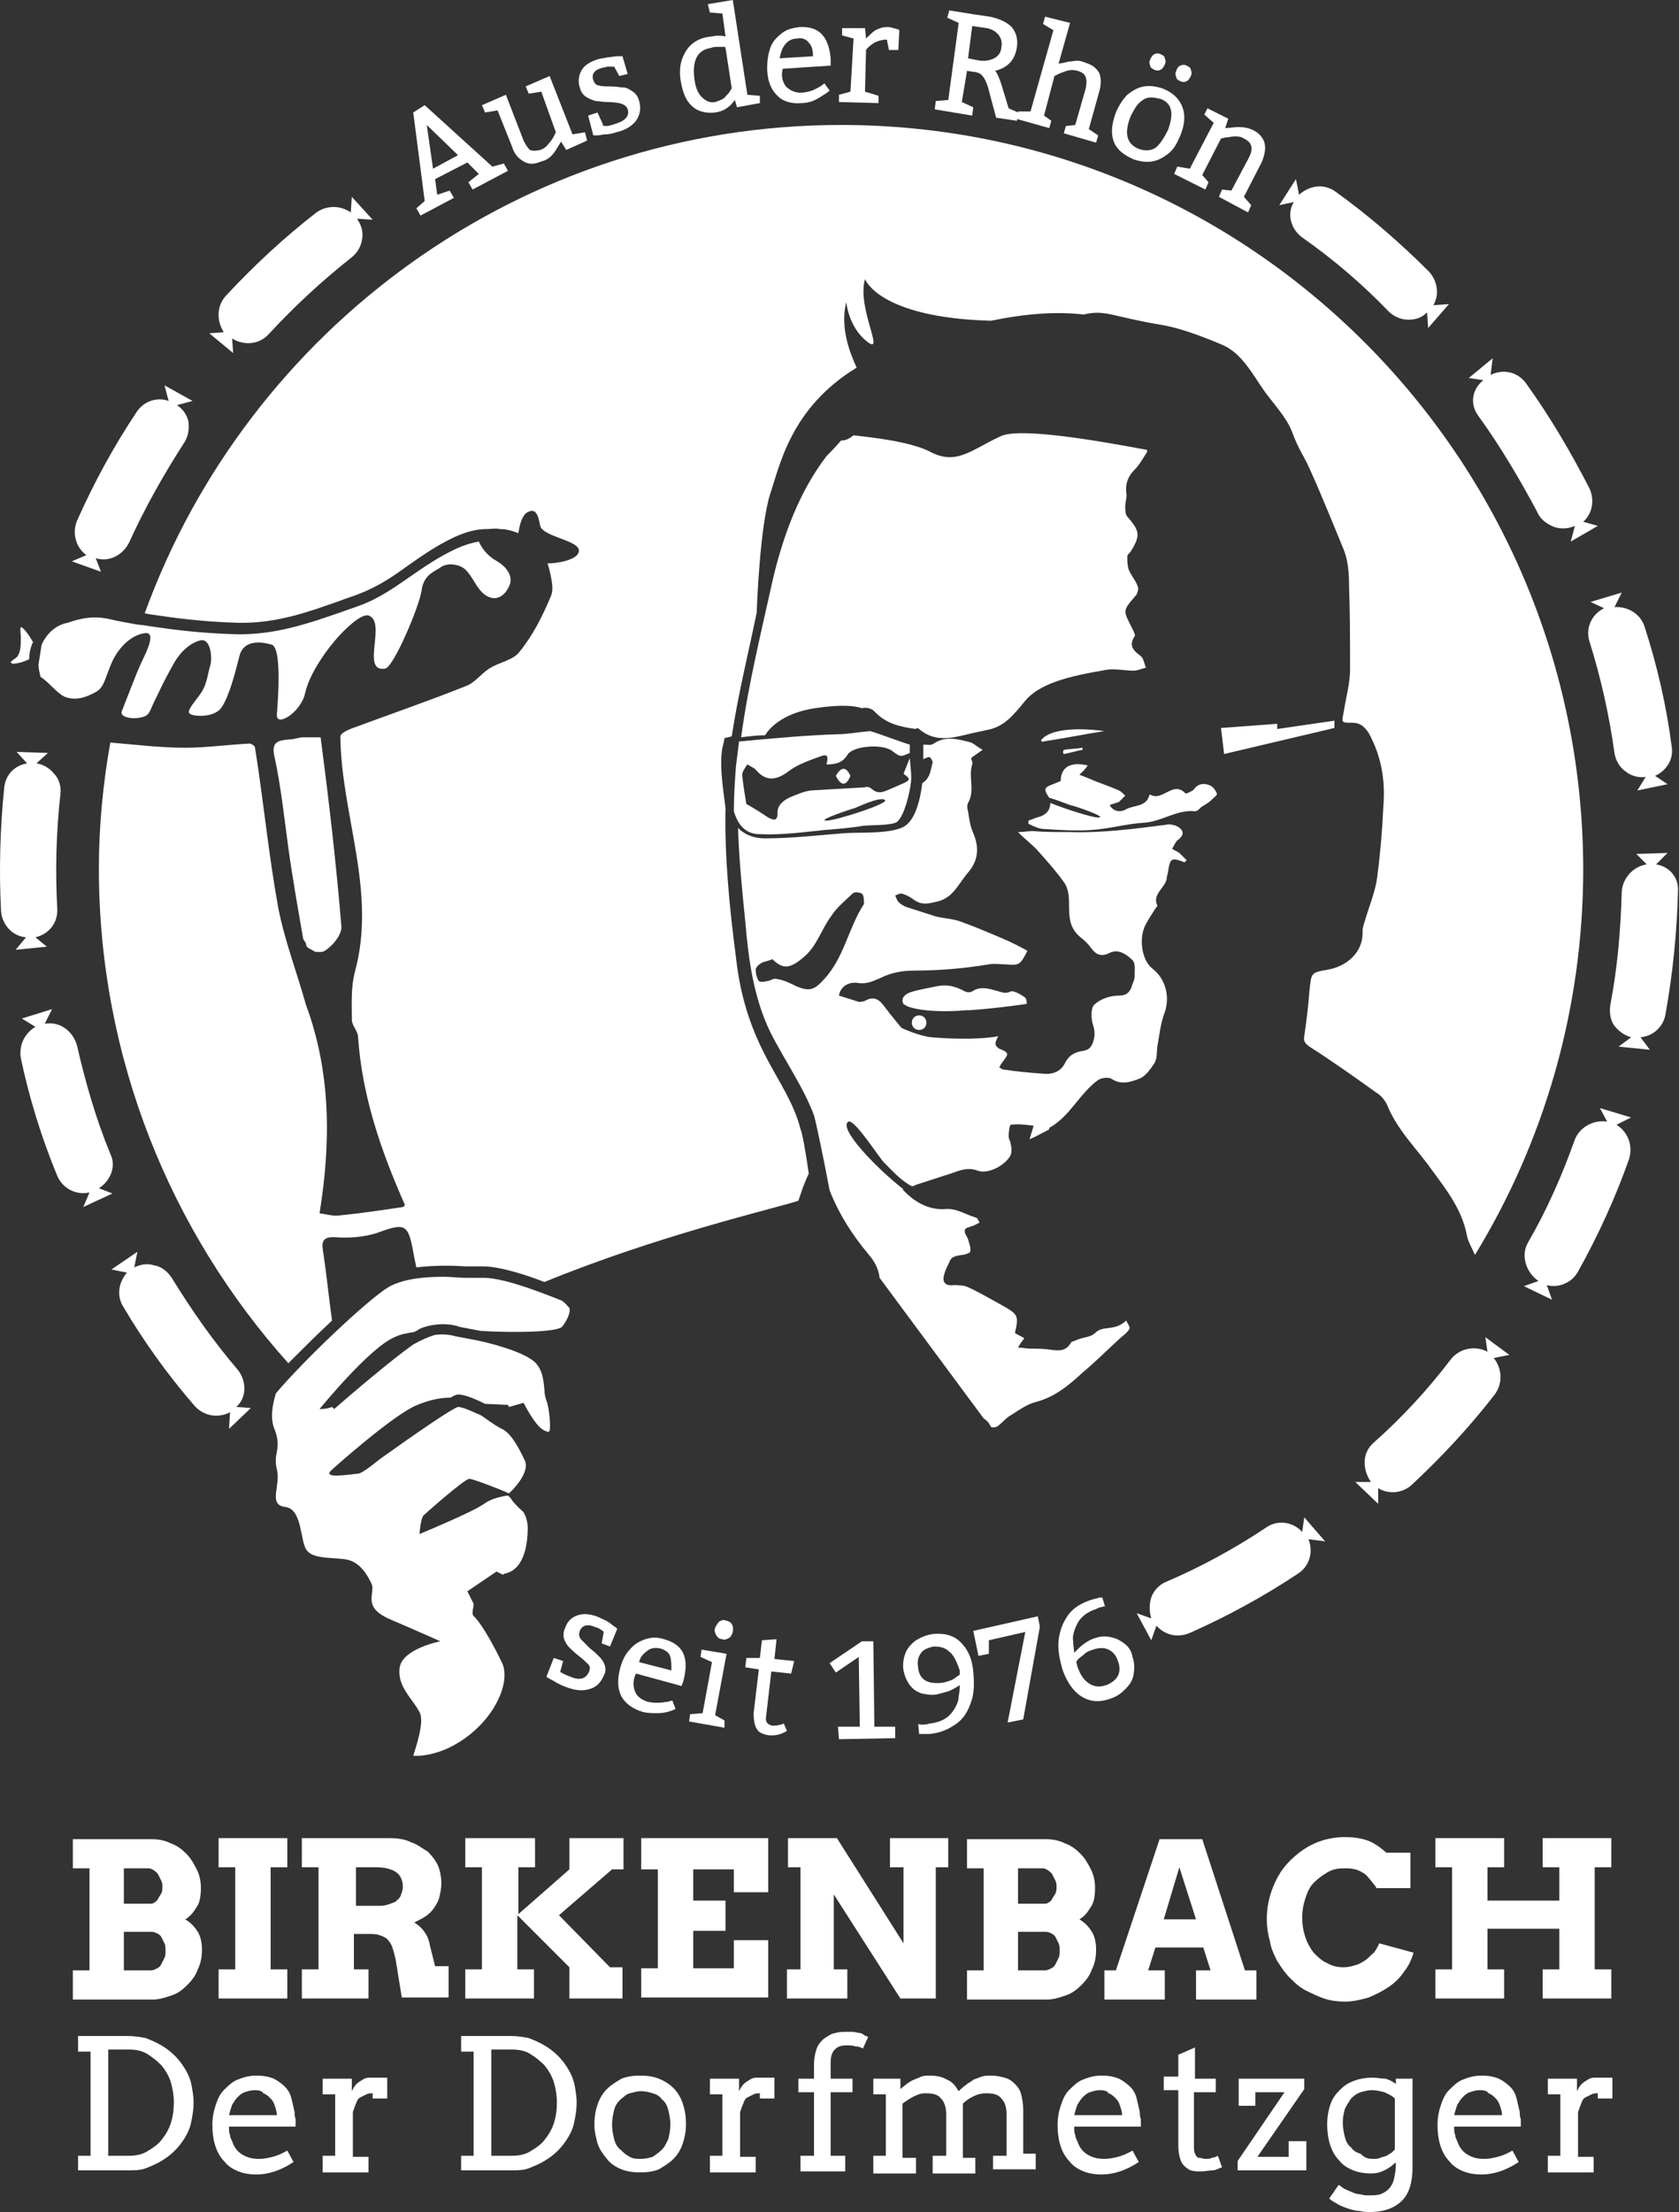 <?xml version="1.0" encoding="utf-8"?>
<!-- Generator: Adobe Illustrator 25.2.0, SVG Export Plug-In . SVG Version: 6.00 Build 0)  -->
<svg version="1.1" id="Ebene_1" xmlns="http://www.w3.org/2000/svg" xmlns:xlink="http://www.w3.org/1999/xlink" x="0px" y="0px"
	 viewBox="0 0 161.3 212.4" style="enable-background:new 0 0 161.3 212.4;" xml:space="preserve">
<rect x="0" y="0" width="161.3" height="212.4" fill="#333333" stroke="none"/>
<style type="text/css">
	.st0{fill:#FFFFFF;}
</style>
<g>
	<g>
		<path class="st0" d="M39.7,10.8l1.1-0.7l6.5,5.9l1.1-0.3l0.4,0.7l-3.4,1.8l-0.4-0.7l1-0.8l-1.1-1.1l-3.1,1.6l0.2,1.5l1.2-0.4
			l0.4,0.7l-3.2,1.7l-0.4-0.7l0.8-0.7L39.7,10.8z M41,12l0.6,4.2l2.4-1.3L41,12z"/>
		<path class="st0" d="M56.4,13.5l-2,0.9l-0.5-0.8c-0.2,0.3-0.4,0.7-0.7,1.1c-0.3,0.4-0.7,0.7-1.2,0.8c-0.7,0.3-1.2,0.3-1.7,0
			c-0.5-0.3-0.9-0.7-1.1-1.4l-1.4-3.5l-1.2,0.2l-0.3-0.7l2.3-1l1.7,4.4c0.2,0.4,0.4,0.7,0.6,0.9c0.3,0.1,0.6,0.1,1,0
			c0.3-0.1,0.6-0.3,0.8-0.6c0.2-0.2,0.4-0.5,0.5-0.7c0.1-0.2,0.2-0.4,0.2-0.4L52,8.8L50.8,9l-0.3-0.7l2.3-1l2.2,5.6l1.2-0.2
			L56.4,13.5z"/>
		<path class="st0" d="M58.3,12.1c0.2,0,0.5-0.1,0.8-0.2c1-0.3,1.4-0.8,1.2-1.4c-0.1-0.3-0.3-0.4-0.5-0.5S59,9.8,58.4,9.8
			c-0.5,0-0.9-0.1-1.2-0.1c-0.3-0.1-0.6-0.2-0.9-0.4c-0.3-0.2-0.5-0.5-0.6-0.9c-0.2-0.6-0.1-1.2,0.2-1.7c0.3-0.5,0.9-0.8,1.5-1
			c0.3-0.1,0.6-0.1,1-0.2c0.3,0,0.6-0.1,0.9-0.1c0.2,0,0.4,0,0.5,0l0.5,1.7l-0.8,0.2l-0.5-0.9c0,0-0.1,0-0.2,0c-0.1,0-0.2,0-0.4,0
			c-0.2,0-0.3,0.1-0.5,0.1c-0.8,0.2-1.1,0.6-0.9,1.2c0.1,0.3,0.3,0.5,0.5,0.5c0.3,0.1,0.7,0.1,1.2,0.1c0.5,0,0.9,0.1,1.2,0.1
			c0.3,0,0.6,0.2,0.9,0.4c0.3,0.2,0.5,0.5,0.6,0.9c0.2,0.7,0.1,1.3-0.3,1.9c-0.4,0.5-1,0.9-1.9,1.1c-0.3,0.1-0.7,0.2-1,0.2
			c-0.3,0-0.6,0.1-0.8,0.1c-0.2,0-0.3,0-0.4,0l-0.5-1.9l0.9-0.3l0.5,1.1C57.9,12.1,58,12.1,58.3,12.1z"/>
		<path class="st0" d="M73,9.9l-2.2,0.4l-0.2-0.7c-0.5,0.7-1.1,1.1-1.9,1.2c-0.9,0.1-1.7-0.1-2.2-0.6c-0.6-0.5-0.9-1.3-1.1-2.4
			c-0.2-1.2,0-2.1,0.5-2.9s1.3-1.3,2.5-1.4c0.4-0.1,0.9-0.1,1.3,0l-0.3-2.2l-1.2-0.1L68,0.4L70.4,0l1.4,9.1l1.2,0.1L73,9.9z
			 M69.5,4.5c-0.1,0-0.3,0-0.5,0c-0.2,0-0.5,0-0.7,0.1c-1.3,0.2-1.8,1.2-1.6,2.9c0.1,0.8,0.3,1.4,0.7,1.8s0.8,0.6,1.3,0.5
			c0.3-0.1,0.6-0.2,0.9-0.4C69.8,9.1,70,9,70.1,8.8c0.1-0.2,0.2-0.3,0.2-0.3l-0.6-3.9C69.7,4.5,69.6,4.5,69.5,4.5z"/>
		<path class="st0" d="M75.5,8.3c0.4,0.4,0.9,0.6,1.4,0.6c0.4,0,0.8-0.1,1.1-0.2c0.3-0.1,0.6-0.3,0.8-0.4C79.1,8.1,79.2,8,79.2,8
			l0.5,0.7c0,0-0.1,0.1-0.4,0.3c-0.3,0.2-0.6,0.4-1,0.6c-0.4,0.2-0.9,0.3-1.3,0.3c-1,0.1-1.9-0.2-2.4-0.8c-0.6-0.6-0.9-1.5-0.9-2.6
			c0-0.7,0.1-1.3,0.3-1.9c0.2-0.6,0.6-1,1.1-1.4s1-0.5,1.7-0.6c1.9-0.1,2.8,0.9,3,3c0,0.1,0,0.3,0,0.4c0,0.1,0,0.2,0,0.3l-4.6,0.3
			C75,7.3,75.2,7.9,75.5,8.3z M77.7,4.1c-0.2-0.3-0.6-0.5-1.1-0.4c-0.5,0-0.9,0.2-1.2,0.6c-0.3,0.4-0.4,0.8-0.5,1.3l3.2-0.2
			C78.1,4.8,78,4.4,77.7,4.1z"/>
		<path class="st0" d="M84.1,2.9c0.4-0.2,0.7-0.3,1.1-0.3c0.2,0,0.4,0,0.6,0.1c0.2,0,0.3,0.1,0.4,0.1c0.1,0,0.2,0.1,0.2,0.1
			l-0.1,1.9l-0.9,0l-0.2-1c-0.4,0-0.8,0.1-1.2,0.3c-0.3,0.2-0.6,0.4-0.8,0.7l-0.1,4l1.3,0.4l0,0.7l-3.8-0.1l0-0.7l1.1-0.3L82,3.7
			l-1.1-0.3l0-0.7l2.2,0l0.1,1C83.5,3.4,83.8,3.1,84.1,2.9z"/>
		<path class="st0" d="M92.1,2.2L91,1.7L91.2,1l2.5,0.4l1.4,0.2c0.9,0.2,1.6,0.5,2.1,1c0.4,0.5,0.6,1.1,0.5,1.9
			c-0.2,1.3-0.9,2-2.1,2.3c0.2,0.2,0.4,0.7,0.6,1.3l0.7,2.3l0.9,0.4l-0.1,0.8l-2-0.3l-0.7-2.6c-0.1-0.5-0.3-0.9-0.4-1.1
			c-0.1-0.2-0.3-0.4-0.4-0.5c-0.2-0.1-0.4-0.2-0.7-0.2l-0.6-0.1l-0.5,3l1.1,0.5l-0.1,0.8l-3.6-0.6l0.1-0.8l1.2-0.1L92.1,2.2z
			 M95.5,5.6c0.4-0.2,0.7-0.6,0.7-1.1c0.1-0.4,0-0.8-0.3-1.2c-0.3-0.3-0.6-0.5-1.1-0.6l-1.4-0.2L93,5.6l1,0.2
			C94.6,5.9,95.1,5.8,95.5,5.6z"/>
		<path class="st0" d="M102.9,5.9c0.5-0.1,0.9-0.1,1.3,0.1c0.7,0.2,1.1,0.5,1.4,1c0.2,0.5,0.2,1.1,0,1.8l-1,3.6l0.9,0.6l-0.2,0.7
			l-3.1-0.9l0.2-0.7l0.9-0.1l1-3.5c0.1-0.5,0.1-0.8,0-1.1c-0.1-0.3-0.4-0.5-0.8-0.6c-0.3-0.1-0.7-0.1-1,0c-0.3,0.1-0.6,0.2-0.8,0.3
			c-0.2,0.1-0.4,0.2-0.4,0.2l-1,3.8l0.7,0.5l-0.2,0.7l-3.2-0.9l0.2-0.7l1.2,0l2.2-7.8l-1-0.6l0.2-0.7l2.4,0.6l-1.1,3.9
			C102.1,6.1,102.5,5.9,102.9,5.9z"/>
		<path class="st0" d="M113.6,10.3c0.3,0.8,0.2,1.7-0.2,2.7c-0.3,0.7-0.6,1.3-1.1,1.7c-0.5,0.4-1,0.7-1.6,0.8
			c-0.6,0.1-1.2,0-1.8-0.2c-0.9-0.4-1.6-0.9-1.9-1.7c-0.3-0.8-0.2-1.7,0.2-2.8c0.3-0.7,0.7-1.3,1.1-1.7c0.5-0.4,1-0.7,1.6-0.8
			c0.6-0.1,1.2,0,1.8,0.2C112.7,8.9,113.3,9.5,113.6,10.3z M109.8,9.6c-0.5,0.3-0.8,0.8-1.2,1.6c-0.6,1.6-0.4,2.6,0.8,3.1
			c0.6,0.2,1.1,0.2,1.6-0.1c0.4-0.3,0.8-0.9,1.2-1.7c0.6-1.6,0.4-2.6-0.7-3C110.7,9.3,110.2,9.3,109.8,9.6z M110.9,5.2
			c0.2-0.1,0.4-0.1,0.6,0c0.2,0.1,0.4,0.2,0.4,0.4c0.1,0.2,0.1,0.4,0,0.6c-0.1,0.2-0.2,0.4-0.4,0.5s-0.4,0.1-0.6,0
			c-0.2-0.1-0.4-0.2-0.4-0.4c-0.1-0.2-0.1-0.4,0-0.6C110.6,5.5,110.7,5.3,110.9,5.2z M113.4,6.3c0.2-0.1,0.4-0.1,0.6,0
			c0.2,0.1,0.4,0.2,0.4,0.4c0.1,0.2,0.1,0.4,0,0.6c-0.1,0.2-0.2,0.4-0.4,0.5c-0.2,0.1-0.4,0.1-0.6,0c-0.2-0.1-0.4-0.2-0.4-0.4
			c-0.1-0.2-0.1-0.4,0-0.6C113.1,6.5,113.3,6.3,113.4,6.3z"/>
		<path class="st0" d="M119,12.2c0.5,0,1,0.1,1.4,0.3c0.6,0.3,1,0.8,1.1,1.3c0.1,0.5,0,1.1-0.3,1.8l-1.7,3.3l0.7,0.8l-0.3,0.7
			l-2.8-1.5l0.3-0.7l0.9,0.1l1.7-3.2c0.2-0.4,0.3-0.8,0.2-1.1c-0.1-0.3-0.3-0.5-0.7-0.7c-0.3-0.2-0.6-0.2-0.9-0.2
			c-0.3,0-0.6,0.1-0.9,0.1c-0.3,0.1-0.4,0.1-0.4,0.1l-1.8,3.5l0.6,0.7l-0.3,0.7l-3-1.5l0.3-0.7l1.2,0.2l2.3-4.4l-0.9-0.8l0.3-0.6
			l2,1l-0.3,0.9C118.1,12.3,118.5,12.2,119,12.2z"/>
	</g>
	<g>
		<path class="st0" d="M7.5,195.5h4.8c0.6,0,1.2,0.1,1.7,0.2c0.5,0.2,1,0.4,1.5,0.7c0.5,0.3,0.9,0.6,1.3,1c0.4,0.4,0.7,0.8,1,1.3
			c0.3,0.5,0.5,1,0.6,1.5c0.1,0.6,0.2,1.1,0.2,1.7c0,0.6-0.1,1.2-0.2,1.7c-0.1,0.6-0.3,1.1-0.6,1.6c-0.3,0.5-0.6,0.9-1,1.3
			c-0.4,0.4-0.8,0.7-1.3,1c-0.5,0.3-1,0.5-1.5,0.7c-0.5,0.2-1.1,0.2-1.7,0.2H7.5V207h1.2v-10H7.5V195.5z M10.4,197v10h2
			c0.6,0,1.2-0.1,1.7-0.4s1-0.6,1.4-1.1c0.4-0.5,0.7-1,0.9-1.6c0.2-0.6,0.3-1.3,0.3-2c0-0.7-0.1-1.3-0.3-2c-0.2-0.6-0.5-1.1-0.9-1.6
			c-0.4-0.4-0.9-0.8-1.4-1.1c-0.5-0.3-1.1-0.4-1.7-0.4H10.4z"/>
		<path class="st0" d="M22,204.3c0,0.3,0,0.5,0.1,0.7c0,0.2,0.1,0.4,0.2,0.6c0.2,0.6,0.5,1,1,1.3c0.5,0.3,1,0.4,1.6,0.4
			c0.5,0,0.9-0.1,1.3-0.2c0.4-0.1,0.9-0.3,1.4-0.6l0.6,1.1c-0.6,0.4-1.2,0.7-1.8,0.9c-0.6,0.2-1.2,0.3-1.8,0.3
			c-0.6,0-1.2-0.1-1.7-0.3c-0.5-0.2-1-0.5-1.3-0.9c-0.4-0.4-0.7-0.9-0.9-1.5c-0.2-0.6-0.3-1.3-0.3-2.1c0-0.6,0.1-1.2,0.3-1.8
			c0.2-0.6,0.4-1.1,0.8-1.5c0.4-0.4,0.8-0.8,1.3-1c0.5-0.2,1.1-0.4,1.8-0.4c0.7,0,1.2,0.1,1.7,0.3c0.4,0.2,0.8,0.5,1.1,0.8
			c0.3,0.3,0.5,0.7,0.6,1.1c0.1,0.4,0.2,0.9,0.3,1.3c0,0.2,0,0.4,0.1,0.7c0,0.2,0,0.4,0,0.7H22z M24.5,200.7c-0.4,0-0.7,0.1-1,0.2
			c-0.3,0.1-0.5,0.3-0.7,0.5c-0.2,0.2-0.3,0.4-0.5,0.7c-0.1,0.3-0.2,0.6-0.3,1h4.6c0-0.3-0.1-0.6-0.2-0.9c-0.1-0.3-0.2-0.5-0.4-0.7
			c-0.2-0.2-0.4-0.4-0.7-0.5C25.2,200.8,24.9,200.7,24.5,200.7z"/>
		<path class="st0" d="M37.4,201.5h-1.6v-0.5c-0.2,0-0.4,0-0.6,0.1c-0.2,0.1-0.4,0.2-0.6,0.3c-0.2,0.1-0.3,0.3-0.4,0.6
			c-0.1,0.2-0.2,0.5-0.3,0.8v4.3h1.5v1.5H31V207h1.2l0-5.9H31v-1.5h2.8v1.2c0.1-0.2,0.2-0.4,0.3-0.5c0.1-0.2,0.3-0.3,0.4-0.4
			c0.2-0.1,0.3-0.2,0.5-0.3c0.2-0.1,0.4-0.1,0.6-0.1c0.3,0,0.6,0,0.8,0s0.5,0,0.8,0V201.5z"/>
		<path class="st0" d="M44.3,195.5h4.8c0.6,0,1.2,0.1,1.7,0.2c0.5,0.2,1,0.4,1.5,0.7c0.5,0.3,0.9,0.6,1.3,1c0.4,0.4,0.7,0.8,1,1.3
			c0.3,0.5,0.5,1,0.6,1.5c0.1,0.6,0.2,1.1,0.2,1.7c0,0.6-0.1,1.2-0.2,1.7c-0.1,0.6-0.3,1.1-0.6,1.6c-0.3,0.5-0.6,0.9-1,1.3
			c-0.4,0.4-0.8,0.7-1.3,1c-0.5,0.3-1,0.5-1.5,0.7c-0.5,0.2-1.1,0.2-1.7,0.2h-4.8V207h1.2v-10h-1.2V195.5z M47.2,197v10h2
			c0.6,0,1.2-0.1,1.7-0.4c0.5-0.3,1-0.6,1.4-1.1c0.4-0.5,0.7-1,0.9-1.6c0.2-0.6,0.3-1.3,0.3-2c0-0.7-0.1-1.3-0.3-2
			c-0.2-0.6-0.5-1.1-0.9-1.6c-0.4-0.4-0.9-0.8-1.4-1.1c-0.5-0.3-1.1-0.4-1.7-0.4H47.2z"/>
		<path class="st0" d="M57.1,204c0-0.7,0.1-1.3,0.3-1.9c0.2-0.6,0.5-1.1,0.9-1.5c0.4-0.4,0.9-0.7,1.4-1c0.5-0.2,1.1-0.3,1.8-0.3
			c0.7,0,1.3,0.1,1.8,0.3c0.5,0.2,1,0.5,1.4,0.9c0.4,0.4,0.7,0.9,0.9,1.5c0.2,0.6,0.3,1.2,0.3,1.9c0,0.7-0.1,1.3-0.3,1.9
			c-0.2,0.6-0.5,1.1-0.9,1.5c-0.4,0.4-0.9,0.7-1.4,1c-0.5,0.2-1.1,0.3-1.8,0.3c-0.7,0-1.3-0.1-1.8-0.3c-0.5-0.2-1-0.5-1.4-1
			s-0.7-0.9-0.9-1.5C57.3,205.4,57.1,204.7,57.1,204z M58.8,204c0,0.5,0.1,1,0.2,1.4c0.1,0.4,0.3,0.8,0.6,1c0.3,0.3,0.5,0.5,0.9,0.7
			c0.3,0.2,0.7,0.2,1.1,0.2c0.4,0,0.8-0.1,1.1-0.2c0.3-0.2,0.6-0.4,0.9-0.7c0.3-0.3,0.4-0.6,0.6-1c0.1-0.4,0.2-0.9,0.2-1.4
			c0-0.5-0.1-1-0.2-1.4c-0.1-0.4-0.3-0.8-0.6-1c-0.2-0.3-0.5-0.5-0.9-0.6c-0.3-0.1-0.7-0.2-1.1-0.2c-0.4,0-0.7,0.1-1.1,0.2
			s-0.6,0.4-0.9,0.6c-0.3,0.3-0.5,0.6-0.6,1C58.9,203,58.8,203.5,58.8,204z"/>
		<path class="st0" d="M74.6,201.5h-1.6v-0.5c-0.2,0-0.4,0-0.6,0.1c-0.2,0.1-0.4,0.2-0.6,0.3c-0.2,0.1-0.3,0.3-0.4,0.6
			c-0.1,0.2-0.2,0.5-0.3,0.8v4.3h1.5v1.5h-4.4V207h1.2l0-5.9h-1.2v-1.5H71v1.2c0.1-0.2,0.2-0.4,0.3-0.5c0.1-0.2,0.3-0.3,0.4-0.4
			c0.2-0.1,0.3-0.2,0.5-0.3c0.2-0.1,0.4-0.1,0.6-0.1c0.3,0,0.6,0,0.8,0c0.3,0,0.5,0,0.8,0V201.5z"/>
		<path class="st0" d="M79.8,199.6h2.1v1.3h-2.1v6.1h1.4v1.5h-4.3V207h1.3v-6.1h-1.5v-1.3h1.5v-1.4c0-0.5,0.1-1,0.2-1.3
			c0.1-0.4,0.3-0.7,0.6-1c0.3-0.3,0.6-0.4,0.9-0.6c0.4-0.1,0.7-0.2,1.2-0.2c0.3,0,0.6,0,0.8,0c0.2,0,0.5,0.1,0.6,0.1
			c0.2,0,0.4,0.1,0.5,0.2c0.1,0.1,0.3,0.1,0.4,0.2l-0.5,1.1c-0.2-0.1-0.4-0.2-0.7-0.2c-0.3-0.1-0.6-0.1-0.9-0.1
			c-0.5,0-0.8,0.1-1.1,0.4c-0.3,0.3-0.4,0.7-0.4,1.3V199.6z"/>
		<path class="st0" d="M83.7,199.6h2.8v1h0c0.2-0.2,0.4-0.3,0.6-0.5c0.2-0.1,0.4-0.3,0.7-0.4c0.2-0.1,0.5-0.2,0.7-0.3
			c0.3-0.1,0.5-0.1,0.8-0.1c0.6,0,1.2,0.1,1.7,0.4c0.5,0.2,0.8,0.6,1.1,1.1c0.2-0.2,0.4-0.4,0.7-0.6c0.2-0.2,0.5-0.3,0.7-0.5
			c0.3-0.1,0.5-0.2,0.8-0.3c0.3-0.1,0.6-0.1,0.9-0.1c0.5,0,0.9,0.1,1.3,0.2s0.7,0.3,1,0.6c0.3,0.3,0.5,0.6,0.6,1
			c0.1,0.4,0.2,0.9,0.2,1.5v4.2h1.2v1.5h-4.1V207h1.3V203c0-0.7-0.2-1.2-0.5-1.5c-0.3-0.4-0.8-0.5-1.5-0.5c-0.4,0-0.8,0.1-1.2,0.3
			c-0.4,0.2-0.7,0.4-1,0.7v5.2h1.2v1.5h-4.1V207h1.3V203c0-0.7-0.2-1.2-0.5-1.5c-0.3-0.4-0.8-0.5-1.5-0.5c-0.4,0-0.7,0.1-1.1,0.3
			c-0.4,0.2-0.7,0.4-1.1,0.7v5.2h1.3v1.5h-4.1V207h1.2v-5.9h-1.2V199.6z"/>
		<path class="st0" d="M103.2,204.3c0,0.3,0,0.5,0.1,0.7c0,0.2,0.1,0.4,0.2,0.6c0.2,0.6,0.5,1,1,1.3c0.5,0.3,1,0.4,1.6,0.4
			c0.5,0,0.9-0.1,1.3-0.2c0.4-0.1,0.9-0.3,1.4-0.6l0.6,1.1c-0.6,0.4-1.2,0.7-1.8,0.9c-0.6,0.2-1.2,0.3-1.8,0.3
			c-0.6,0-1.2-0.1-1.7-0.3c-0.5-0.2-1-0.5-1.3-0.9c-0.4-0.4-0.7-0.9-0.9-1.5c-0.2-0.6-0.3-1.3-0.3-2.1c0-0.6,0.1-1.2,0.3-1.8
			c0.2-0.6,0.4-1.1,0.8-1.5c0.4-0.4,0.8-0.8,1.3-1c0.5-0.2,1.1-0.4,1.8-0.4c0.7,0,1.2,0.1,1.7,0.3c0.4,0.2,0.8,0.5,1.1,0.8
			s0.5,0.7,0.6,1.1c0.1,0.4,0.2,0.9,0.3,1.3c0,0.2,0,0.4,0.1,0.7c0,0.2,0,0.4,0,0.7H103.2z M105.7,200.7c-0.4,0-0.7,0.1-1,0.2
			c-0.3,0.1-0.5,0.3-0.7,0.5c-0.2,0.2-0.3,0.4-0.5,0.7c-0.1,0.3-0.2,0.6-0.3,1h4.6c0-0.3-0.1-0.6-0.2-0.9c-0.1-0.3-0.2-0.5-0.4-0.7
			c-0.2-0.2-0.4-0.4-0.7-0.5C106.4,200.8,106.1,200.7,105.7,200.7z"/>
		<path class="st0" d="M114.7,199.6h2.1v1.3h-2.1l0,5.1c0,0.3,0,0.6,0.1,0.8c0.1,0.2,0.2,0.4,0.4,0.4s0.4,0.1,0.6,0.1
			c0.2,0,0.5,0,0.6-0.1c0.2,0,0.4-0.1,0.6-0.2l0.4,1.1c-0.3,0.1-0.6,0.3-0.9,0.3s-0.7,0.1-1.1,0.1c-0.4,0-0.7,0-1-0.1
			c-0.3-0.1-0.5-0.3-0.7-0.5c-0.2-0.2-0.3-0.5-0.4-0.9c-0.1-0.4-0.1-0.8-0.1-1.4l0-4.9h-1.4v-1.3h1.4v-2.1l1.6-0.7V199.6z"/>
		<path class="st0" d="M118.9,207.5l4.5-6.6h-2.8v1.3H119v-2.6h6.3v1l-4.5,6.5h3v-1.5h1.7v2.8h-6.6V207.5z"/>
		<path class="st0" d="M134,207.7c-0.3,0.3-0.6,0.5-1,0.7s-0.8,0.3-1.3,0.3c-0.6,0-1.2-0.1-1.7-0.3c-0.5-0.2-1-0.5-1.3-0.9
			c-0.4-0.4-0.7-0.9-0.9-1.5c-0.2-0.6-0.3-1.3-0.3-2c0-0.7,0.1-1.3,0.3-1.9c0.2-0.6,0.5-1,0.9-1.4c0.4-0.4,0.8-0.7,1.4-0.9
			c0.5-0.2,1.1-0.3,1.8-0.3c0.4,0,0.8,0.1,1.2,0.1c0.4,0.1,0.7,0.3,1,0.5v-0.5h1.6v8.5c0,1.4-0.3,2.5-1,3.2
			c-0.7,0.7-1.7,1.1-3.1,1.1c-0.3,0-0.6,0-1-0.1c-0.3,0-0.7-0.1-1-0.2c-0.3-0.1-0.6-0.2-1-0.4c-0.3-0.2-0.6-0.3-0.9-0.6l0.9-1.3
			c0.2,0.1,0.4,0.3,0.6,0.4c0.2,0.1,0.5,0.2,0.7,0.3s0.5,0.2,0.8,0.2c0.3,0.1,0.5,0.1,0.8,0.1c0.4,0,0.8,0,1.1-0.1
			c0.3-0.1,0.6-0.3,0.8-0.5s0.4-0.5,0.5-0.9s0.2-0.9,0.2-1.5V207.7z M131.9,207.3c0.3,0,0.5,0,0.7-0.1c0.2-0.1,0.4-0.1,0.6-0.2
			c0.2-0.1,0.3-0.2,0.5-0.3c0.1-0.1,0.2-0.2,0.3-0.3v-4.9c-0.3-0.3-0.6-0.4-1-0.6c-0.4-0.1-0.8-0.2-1.2-0.2c-0.4,0-0.7,0.1-1.1,0.2
			c-0.3,0.1-0.6,0.3-0.9,0.6c-0.2,0.3-0.4,0.6-0.6,1c-0.1,0.4-0.2,0.8-0.2,1.3c0,0.5,0.1,1,0.2,1.4c0.1,0.4,0.3,0.8,0.6,1
			c0.2,0.3,0.5,0.5,0.9,0.6C131.1,207.2,131.4,207.3,131.9,207.3z"/>
		<path class="st0" d="M139.7,204.3c0,0.3,0,0.5,0.1,0.7c0,0.2,0.1,0.4,0.2,0.6c0.2,0.6,0.5,1,1,1.3c0.5,0.3,1,0.4,1.6,0.4
			c0.5,0,0.9-0.1,1.3-0.2c0.4-0.1,0.9-0.3,1.4-0.6l0.6,1.1c-0.6,0.4-1.2,0.7-1.8,0.9c-0.6,0.2-1.2,0.3-1.8,0.3
			c-0.6,0-1.2-0.1-1.7-0.3c-0.5-0.2-1-0.5-1.3-0.9c-0.4-0.4-0.7-0.9-0.9-1.5c-0.2-0.6-0.3-1.3-0.3-2.1c0-0.6,0.1-1.2,0.3-1.8
			c0.2-0.6,0.4-1.1,0.8-1.5c0.4-0.4,0.8-0.8,1.3-1c0.5-0.2,1.1-0.4,1.8-0.4c0.7,0,1.2,0.1,1.7,0.3c0.4,0.2,0.8,0.5,1.1,0.8
			c0.3,0.3,0.5,0.7,0.6,1.1c0.1,0.4,0.2,0.9,0.3,1.3c0,0.2,0,0.4,0.1,0.7c0,0.2,0,0.4,0,0.7H139.7z M142.2,200.7
			c-0.4,0-0.7,0.1-1,0.2c-0.3,0.1-0.5,0.3-0.7,0.5c-0.2,0.2-0.3,0.4-0.5,0.7c-0.1,0.3-0.2,0.6-0.3,1h4.6c0-0.3-0.1-0.6-0.2-0.9
			c-0.1-0.3-0.2-0.5-0.4-0.7c-0.2-0.2-0.4-0.4-0.7-0.5C142.9,200.8,142.6,200.7,142.2,200.7z"/>
		<path class="st0" d="M155.1,201.5h-1.6v-0.5c-0.2,0-0.4,0-0.6,0.1c-0.2,0.1-0.4,0.2-0.6,0.3c-0.2,0.1-0.3,0.3-0.4,0.6
			s-0.2,0.5-0.3,0.8v4.3h1.5v1.5h-4.4V207h1.2l0-5.9h-1.2v-1.5h2.8v1.2c0.1-0.2,0.2-0.4,0.3-0.5c0.1-0.2,0.3-0.3,0.4-0.4
			c0.2-0.1,0.3-0.2,0.5-0.3c0.2-0.1,0.4-0.1,0.6-0.1c0.3,0,0.6,0,0.8,0c0.3,0,0.5,0,0.8,0V201.5z"/>
	</g>
	<g>
		<path class="st0" d="M7,189.2h1.6v-9.8H7v-2.8l7.5,0c0.7,0,1.3,0.1,1.9,0.4c0.6,0.2,1.1,0.6,1.5,1c0.4,0.4,0.7,0.9,1,1.5
			s0.4,1.2,0.4,1.8c0,0.7-0.1,1.4-0.4,1.8c-0.3,0.5-0.6,0.9-1.1,1.2c0.5,0.3,0.9,0.7,1.2,1.2c0.3,0.5,0.4,1.1,0.4,1.7
			c0,0.7-0.1,1.3-0.4,1.9c-0.2,0.6-0.6,1.1-1,1.5c-0.4,0.4-0.9,0.8-1.5,1c-0.6,0.2-1.2,0.4-1.8,0.4H7V189.2z M11.9,179.3v3.5h2.4
			c0.2,0,0.4,0,0.5-0.1c0.2-0.1,0.3-0.2,0.4-0.4c0.1-0.2,0.2-0.3,0.3-0.5c0.1-0.2,0.1-0.4,0.1-0.6c0-0.2,0-0.4-0.1-0.6
			c-0.1-0.2-0.2-0.4-0.3-0.6c-0.1-0.2-0.3-0.3-0.4-0.4c-0.2-0.1-0.3-0.2-0.5-0.2H11.9z M11.9,185.6v3.6h2.6c0.2,0,0.4-0.1,0.6-0.2
			c0.2-0.1,0.3-0.2,0.4-0.4c0.1-0.2,0.2-0.4,0.3-0.6c0.1-0.2,0.1-0.4,0.1-0.7c0-0.3,0-0.5-0.1-0.7c-0.1-0.2-0.2-0.4-0.3-0.6
			c-0.1-0.2-0.3-0.3-0.5-0.4c-0.2-0.1-0.4-0.1-0.5-0.1H11.9z"/>
		<path class="st0" d="M21,176.5h6.6v2.8H26v9.8h1.6v2.8H21v-2.8h1.6v-9.8H21V176.5z"/>
		<path class="st0" d="M29.3,176.5h8.1c0.8,0,1.5,0.1,2.1,0.4c0.6,0.2,1.1,0.6,1.6,0.9c0.4,0.4,0.8,0.9,1,1.4
			c0.2,0.5,0.3,1.1,0.3,1.6c0,0.5-0.1,1-0.2,1.4c-0.1,0.4-0.3,0.7-0.5,1c-0.2,0.3-0.5,0.6-0.8,0.8c-0.3,0.2-0.7,0.4-1.1,0.6
			c0.3,0.2,0.6,0.4,0.9,0.8c0.3,0.4,0.5,0.8,0.6,1.4l0.5,2h1.3l0,3h-4.5l-0.6-3.7c-0.1-0.4-0.2-0.8-0.3-1.1
			c-0.1-0.3-0.3-0.6-0.5-0.8c-0.2-0.2-0.5-0.3-0.8-0.4c-0.3-0.1-0.7-0.1-1.1-0.1h-1.3v3.4h1.4v2.8h-6.4v-2.8h1.6v-9.8h-1.6V176.5z
			 M34.2,179.3v3.7h2c0.4,0,0.7,0,1-0.1c0.3-0.1,0.6-0.2,0.8-0.3c0.2-0.2,0.4-0.3,0.5-0.6s0.2-0.5,0.2-0.8c0-0.6-0.2-1.1-0.6-1.4
			c-0.4-0.3-1.1-0.5-1.9-0.5H34.2z"/>
		<path class="st0" d="M44.8,176.5h6.6v2.8h-1.6v4.5l4.9-4.3v-3h5.2v3h-1.1l-5.1,4.4l4.9,5h1.2v3h-5.1v-3l-5-5v5.2h1.6v2.8h-6.6
			v-2.8h1.6v-9.8h-1.6V176.5z"/>
		<path class="st0" d="M61.6,176.5h12.2v5.2h-3.3v-2.2h-3.9v3h3.1v2.9h-3.1v3.6h3.9v-2.7h3.3v5.5H61.6v-2.8h1.6v-9.5h-1.6V176.5z"/>
		<path class="st0" d="M85.3,176.5h5.8v2.8h-1.2v12.6h-3.4l-6.4-10v7.2h1.3v2.8h-5.8v-2.8h1.3v-9.8h-1.2v-2.8h4.7l6.4,10.1v-7.3
			h-1.3V176.5z"/>
		<path class="st0" d="M92.9,189.2h1.6v-9.8h-1.6v-2.8l7.5,0c0.7,0,1.3,0.1,1.9,0.4c0.6,0.2,1.1,0.6,1.5,1c0.4,0.4,0.7,0.9,1,1.5
			s0.4,1.2,0.4,1.8c0,0.7-0.1,1.4-0.4,1.8c-0.3,0.5-0.6,0.9-1.1,1.2c0.5,0.3,0.9,0.7,1.2,1.2c0.3,0.5,0.4,1.1,0.4,1.7
			c0,0.7-0.1,1.3-0.4,1.9c-0.2,0.6-0.6,1.1-1,1.5c-0.4,0.4-0.9,0.8-1.5,1c-0.6,0.2-1.2,0.4-1.8,0.4h-7.7V189.2z M97.8,179.3v3.5h2.4
			c0.2,0,0.4,0,0.5-0.1c0.2-0.1,0.3-0.2,0.4-0.4c0.1-0.2,0.2-0.3,0.3-0.5c0.1-0.2,0.1-0.4,0.1-0.6c0-0.2,0-0.4-0.1-0.6
			c-0.1-0.2-0.2-0.4-0.3-0.6c-0.1-0.2-0.3-0.3-0.4-0.4c-0.2-0.1-0.3-0.2-0.5-0.2H97.8z M97.8,185.6v3.6h2.6c0.2,0,0.4-0.1,0.6-0.2
			c0.2-0.1,0.3-0.2,0.4-0.4c0.1-0.2,0.2-0.4,0.3-0.6c0.1-0.2,0.1-0.4,0.1-0.7c0-0.3,0-0.5-0.1-0.7c-0.1-0.2-0.2-0.4-0.3-0.6
			c-0.1-0.2-0.3-0.3-0.5-0.4c-0.2-0.1-0.4-0.1-0.5-0.1H97.8z"/>
		<path class="st0" d="M114.8,189.2h1.5l-0.7-2.2H111l-0.7,2.2h1.6v2.8h-5.8v-2.8h1.1l4.2-12.6h4.1l4.1,12.6h1.1v2.8h-5.8V189.2z
			 M111.8,184.3h3.1l-1.6-5L111.8,184.3z"/>
		<path class="st0" d="M132.2,181.2c-0.4-0.5-0.7-0.9-1-1.2c-0.3-0.2-0.6-0.4-1-0.5c-0.4-0.1-0.7-0.1-1.1-0.1
			c-0.6,0-1.1,0.1-1.6,0.4c-0.5,0.3-0.9,0.6-1.3,1c-0.4,0.4-0.6,0.9-0.8,1.5c-0.2,0.6-0.3,1.2-0.3,1.8c0,0.7,0.1,1.3,0.3,1.9
			c0.2,0.6,0.5,1.1,0.8,1.5c0.4,0.4,0.8,0.8,1.3,1c0.5,0.3,1,0.4,1.6,0.4c0.4,0,0.8-0.1,1.1-0.2c0.4-0.1,0.7-0.3,1-0.5
			c0.3-0.2,0.5-0.5,0.8-0.7c0.2-0.3,0.4-0.6,0.5-0.9l3.3,0.9c-0.2,0.7-0.5,1.3-0.9,1.8c-0.4,0.6-0.9,1.1-1.5,1.5
			c-0.6,0.4-1.2,0.7-1.9,1c-0.7,0.2-1.5,0.4-2.3,0.4c-0.7,0-1.4-0.1-2-0.3c-0.6-0.2-1.2-0.5-1.8-0.8c-0.6-0.3-1.1-0.8-1.5-1.2
			c-0.5-0.5-0.8-1-1.2-1.6c-0.3-0.6-0.6-1.2-0.7-1.9c-0.2-0.7-0.3-1.4-0.3-2.1c0-1.1,0.2-2.1,0.6-3.1c0.4-1,0.9-1.8,1.6-2.5
			c0.7-0.7,1.5-1.3,2.4-1.7c0.9-0.4,1.9-0.6,2.9-0.6c0.8,0,1.5,0.1,2.1,0.3c0.6,0.2,1.2,0.6,1.9,1.2h2.3v3.4H132.2z"/>
		<path class="st0" d="M148.2,176.5h6.6v2.8h-1.6v9.8h1.6v2.8h-6.6v-2.8h1.6v-3.9h-6.9v3.9h1.6v2.8h-6.6v-2.8h1.6v-9.8h-1.6v-2.8
			h6.6v2.8h-1.6v3.2h6.9v-3.2h-1.6V176.5z"/>
	</g>
	<g>
		<path class="st0" d="M54.1,160.7c0.2,0.1,0.4,0.2,0.7,0.3c0.9,0.4,1.5,0.2,1.8-0.5c0.1-0.3,0.1-0.5-0.1-0.7
			c-0.2-0.2-0.5-0.5-0.9-0.8c-0.4-0.3-0.7-0.6-0.9-0.8c-0.2-0.2-0.4-0.5-0.5-0.8c-0.1-0.3-0.1-0.7,0.1-1.1c0.2-0.6,0.6-1,1.2-1.2
			c0.6-0.2,1.2-0.1,1.8,0.1c0.3,0.1,0.6,0.3,0.9,0.4c0.3,0.2,0.5,0.3,0.7,0.5c0.2,0.1,0.3,0.2,0.4,0.3l-0.7,1.7l-0.8-0.3l0.2-1.1
			c0,0-0.1-0.1-0.1-0.1c-0.1-0.1-0.2-0.1-0.3-0.2c-0.1-0.1-0.3-0.1-0.5-0.2c-0.7-0.3-1.2-0.1-1.4,0.4c-0.1,0.3-0.1,0.5,0.1,0.8
			c0.2,0.2,0.5,0.5,0.9,0.9c0.4,0.3,0.7,0.6,0.9,0.8c0.2,0.2,0.4,0.5,0.5,0.8c0.1,0.3,0.1,0.7-0.1,1c-0.3,0.7-0.7,1.1-1.4,1.3
			s-1.4,0.1-2.2-0.2c-0.3-0.1-0.7-0.3-0.9-0.4c-0.3-0.2-0.5-0.3-0.7-0.4c-0.2-0.1-0.3-0.2-0.3-0.2l0.7-1.8l0.9,0.3l-0.3,1.1
			C53.8,160.5,53.9,160.6,54.1,160.7z"/>
		<path class="st0" d="M61,162.4c0.2,0.5,0.6,0.8,1.2,1c0.4,0.1,0.7,0.1,1.1,0.1c0.4,0,0.6-0.1,0.9-0.1c0.2-0.1,0.4-0.1,0.4-0.1
			l0.3,0.8c0,0-0.2,0.1-0.5,0.2c-0.3,0.1-0.7,0.2-1.2,0.2c-0.5,0-0.9,0-1.4-0.1c-1-0.3-1.7-0.8-2.1-1.5c-0.4-0.8-0.4-1.7-0.1-2.8
			c0.2-0.7,0.5-1.3,0.9-1.7c0.4-0.5,0.9-0.8,1.5-1c0.6-0.2,1.2-0.2,1.8,0c1.8,0.5,2.4,1.7,1.9,3.8c0,0.1-0.1,0.3-0.1,0.4
			c-0.1,0.1-0.1,0.2-0.1,0.3l-4.4-1.2C60.8,161.3,60.8,161.9,61,162.4z M64.4,159.1c-0.1-0.4-0.4-0.6-0.9-0.8
			c-0.5-0.1-0.9-0.1-1.3,0.2c-0.4,0.3-0.7,0.6-0.8,1.1l3.1,0.8C64.5,159.9,64.5,159.5,64.4,159.1z"/>
		<path class="st0" d="M69.6,165.9l-3.4-0.6l0.1-0.7l1.2-0.1l0.9-4.9l-1.1-0.5l0.1-0.7l2.4,0.4l-1.1,5.9l0.9,0.5L69.6,165.9z
			 M69.1,155.7c0.2-0.1,0.4-0.2,0.6-0.1c0.6,0.1,0.8,0.5,0.7,1.1c-0.1,0.3-0.2,0.5-0.4,0.6c-0.2,0.1-0.4,0.2-0.6,0.1
			c-0.3,0-0.5-0.2-0.6-0.4c-0.1-0.2-0.2-0.4-0.1-0.7C68.8,156.1,68.9,155.9,69.1,155.7z"/>
		<path class="st0" d="M76,160.7l-1.9-0.2l-0.5,4.3c-0.1,0.5,0.1,0.8,0.6,0.9c0.3,0,0.6,0,1.1-0.2l0.3,0.7c-0.6,0.4-1.3,0.5-1.9,0.4
			c-0.4-0.1-0.8-0.2-1-0.6c-0.2-0.3-0.3-0.8-0.3-1.5l0.5-4.2l-1.3-0.2l0.1-0.9l1.3,0l0.2-1.7l1.4-0.1l-0.2,1.9l1.9,0.2L76,160.7z"/>
		<path class="st0" d="M80.5,165.8l2.1,0l-0.1-6.7l-2.2,1.5l-0.6-0.9l3.1-2.1l1.1,0l0.1,8.2l2,0l0,1.1l-5.4,0.1L80.5,165.8z"/>
		<path class="st0" d="M88.6,165.6c0.2,0,0.4,0,0.7-0.1c0.9-0.1,1.6-0.4,2.1-1c0.4-0.5,0.7-1.1,0.7-1.6c0.1-0.5,0.1-0.9,0.1-1.1
			c0,0-0.1,0.1-0.3,0.2c-0.2,0.1-0.5,0.3-0.8,0.4c-0.3,0.1-0.7,0.2-1.1,0.3c-0.5,0.1-1,0-1.5-0.1c-0.5-0.2-0.8-0.4-1.1-0.8
			c-0.3-0.4-0.5-0.9-0.6-1.4c-0.1-0.6,0-1.2,0.2-1.7c0.2-0.5,0.6-0.9,1-1.2c0.5-0.3,1-0.5,1.6-0.6c1.1-0.1,2,0.1,2.7,0.8
			c0.7,0.7,1.1,1.6,1.2,2.8c0.1,1.1,0.1,2.1-0.2,2.9c-0.3,0.9-0.7,1.6-1.4,2.1c-0.7,0.5-1.5,0.9-2.6,1c-0.3,0-0.5,0-0.7,0
			c-0.2,0-0.3,0-0.3,0l-0.1-1.1C88.2,165.6,88.3,165.6,88.6,165.6z M91.2,158.6c-0.4-0.4-0.9-0.5-1.5-0.5c-0.5,0.1-1,0.3-1.2,0.6
			c-0.3,0.4-0.4,0.8-0.3,1.4c0.1,1.1,0.8,1.6,2.1,1.5c0.3,0,0.6-0.1,0.9-0.2c0.3-0.1,0.5-0.2,0.7-0.4c0.2-0.1,0.3-0.2,0.3-0.2l0-0.4
			C91.9,159.5,91.6,158.9,91.2,158.6z"/>
		<path class="st0" d="M98.3,165.1l-1.5,0.3l1.7-8.7l-3.5,0.8l0,1.3l-1,0.2l-0.5-2.4l6.2-1.4l0.2,1L98.3,165.1z"/>
		<path class="st0" d="M105.9,154.3c-0.2,0-0.4,0.1-0.6,0.2c-0.9,0.3-1.5,0.8-1.8,1.4c-0.3,0.6-0.5,1.2-0.4,1.7
			c0,0.5,0.1,0.9,0.1,1.1c0,0,0.1-0.1,0.3-0.3c0.2-0.2,0.4-0.4,0.7-0.6c0.3-0.2,0.6-0.4,1-0.5c0.5-0.2,1-0.2,1.5-0.1
			c0.5,0.1,0.9,0.3,1.3,0.6c0.4,0.3,0.7,0.7,0.8,1.3c0.2,0.6,0.2,1.1,0.1,1.7s-0.4,1-0.8,1.4c-0.4,0.4-0.8,0.7-1.4,0.9
			c-1.1,0.4-2,0.3-2.8-0.2c-0.8-0.5-1.4-1.4-1.8-2.5c-0.3-1-0.5-2-0.4-2.9c0.1-0.9,0.4-1.7,0.9-2.4c0.5-0.7,1.3-1.2,2.3-1.5
			c0.3-0.1,0.5-0.1,0.7-0.2c0.2,0,0.3,0,0.3,0l0.3,1C106.2,154.2,106.1,154.2,105.9,154.3z M104.7,161.7c0.5,0.3,1,0.3,1.6,0.1
			c0.5-0.2,0.9-0.5,1.1-0.9c0.2-0.4,0.2-0.9,0-1.4c-0.2-0.6-0.5-0.9-0.9-1.1c-0.4-0.2-0.9-0.2-1.5,0c-0.3,0.1-0.6,0.2-0.8,0.4
			c-0.2,0.2-0.4,0.3-0.6,0.5c-0.2,0.2-0.2,0.3-0.2,0.3l0.1,0.4C103.8,160.9,104.2,161.4,104.7,161.7z"/>
	</g>
	<g>
		<g>
			<path class="st0" d="M10.8,114.6l-1.3-0.5c1.1-0.7,1.7-2.1,1.1-3.3c-1.4-3.4-2.4-6.9-3.2-10.4c-0.2-0.7-0.6-1.3-1.2-1.7
				c-0.6-0.4-1.2-0.5-1.9-0.4L5,96.9l-2.9,0.9l1.3,0.8c-1,0.6-1.6,1.7-1.4,3c0.8,3.8,2,7.7,3.5,11.3c0.5,1.2,1.8,1.9,3.1,1.6
				L8,115.9L10.8,114.6z"/>
			<path class="st0" d="M4.5,90.9L3.4,90c1.3-0.3,2.2-1.4,2.1-2.8c-0.2-3.6-0.1-7.3,0.3-10.9c0.1-0.7-0.1-1.5-0.6-2
				c-0.4-0.5-1-0.9-1.7-1l1.1-1l-3-0.1l1,1.1c-1.2,0.2-2.1,1.1-2.2,2.4C0,79.6-0.1,83.6,0.1,87.5c0.1,1.3,1.1,2.4,2.4,2.5l-1,1.2
				L4.5,90.9z"/>
			<path class="st0" d="M54,124.9c-0.8-0.3-5.3-2.2-7.5-2.2c-0.5,0-1.1,0-1.7,0c-0.7,0-1.4-0.1-2.2-0.1c-1.9,0-3.9,0.2-5.3,1
				c-2.1,1.3-8.2,7.1-10.8,10.2c-0.3,1-0.6,2.4-0.1,3.5c0.7,1.9-0.2,2.2,0.2,3.8c0.4,1.5-0.9,3.4,0.8,3.6s1.4,3.4,2.1,4.2
				c0.7,0.9,3,0.6,4,0.9c1.1,0.3,1.8,1.4,2.2,2.3c0.4,0.9-1,2.2,1.8,3.4c2.8,1.2,4.8,2.1,4.8,2.1s-3.6,0.7-3.9,2.5
				c-0.3,1.8,1.3,3.1,1.9,4.3c0.5,0.9-0.3,3.2-0.6,4.2c0.2,0,0.4,0,0.5,0c3.3-0.2,6.2-2.7,7.4-4.9c0.9-1.6,1.1-3.1,0.6-4.1
				c-1.6-3.3-2.6-4.4-2.7-4.4l-0.1-0.2l0-0.2c0-0.2,0.1-0.5,0.1-0.8l-0.6-1.2l2.8-1.9l0.6,0.3c0.1,0,0.1-0.1,0.2-0.1
				c2-0.4,2.2-3.2,2.2-4.4c0-0.5-0.2-1.3-0.5-1.6c-0.5-0.4-1.1-1.1-1.1-1.2l-0.3-0.3c-0.7,0.1-1.6,0.3-2.3,0.8
				c-1.1,0.8-6.2,2.9-6.2,2.9s0.1-1.5,0.4-1.8c0,0,3.9-3.5,4.4-3.5c0.3,0,2.7,0.9,3.8,1.4l0.2-0.2c0,0,1.9-1.8,1.3-3
				c-0.8-1.7-1.5-2.7-2.2-3c-0.8-0.4-1.8-1.2-2-1.3c-0.7-0.3-1.7-0.8-2.2-0.8c-0.5,0.1-4,2.5-7.5,5c-1,0.8-1.8,1.4-2.1,1.4
				c-1,0.1-3.4,0.5-2.6-0.3c0,0,6-5.4,8.3-6.3c1.2-0.5,2.3-0.7,3.2-0.7c0.3-0.2,0.6-0.3,0.7-0.3c0.8,0,2.2,0.7,2.6,0.9l2.2,0.1
				l0.1,0.2l1.4-0.4c0,0,1.1,2.2,1.9,2.6c0.1,0.1,0.3,0.1,0.4,0.2c0.1,0,0.2-0.1,0.2-0.1c0.1-0.4,0-2.1-0.3-2.9
				c-0.1-0.3-0.2-0.6-0.2-1.1c-0.1-1-0.2-2.2-1.3-2.9c-1.7-1.1-5.2-1.8-5.2-1.8l0,0l-2.1-0.4c0,0-0.9-0.3-2-0.1
				c-0.6,0.2-1.3,0.5-2,0.9c-2,1.4-6,4.8-7.6,6.2l-0.2-0.2c-0.3,0.1-0.6,0.2-1.2,0.2c0,0,4.8-5.9,7.2-6.9c0.6-0.3,1.3-0.4,1.9-0.5
				c0.2-0.1,0.4-0.2,0.5-0.3c1.9-0.8,3.7-0.3,3.8-0.2l2.1,0.4c3.4,0.2,7.3,0.1,7.8-0.4c0.7-0.9,0.8-1.6,0.7-1.8
				C54.3,125.1,54.1,125,54,124.9z"/>
			<path class="st0" d="M73.7,101.7c-1.7-3.2-2.6-6.2-3-9.8c-0.6-4.6-1.1-9.5-1-14.3c0,0,0,0,0,0c-0.2-1.7-0.7-4.5-0.2-6.2
				c0.2-0.8-0.1-0.4,0.8-0.7c0.6-4,1.6-8,2.4-11.9c0-0.4,0.3-8.3,1.3-11.4c0.9-2.6,1.9-8.2,8.3-12.1c-0.7-1.5-1.6-3.9-1-6.3
				c0,0,0.2,2.4,2,3.8c1.8,1.4-1-3.2-0.2-6c0,0,1.3,3.7,12.1,4c3.4-0.7,6.3-0.9,8.9-0.6c2.1-0.5,2.7,0.2,7.5,1
				c1.8,0.3,3.9,1.1,5.8,1.9c1.9,0.8,2.9,2.8,4.1,4.5c0.8,1.1,2.1,2.5,2.6,3.8c0.7,1.9,1.1,2.2,1.8,3.8c1.3,2.9,2.2,5.2,3.2,7.6
				c0.4,1,0.5,2.2,0.5,3.4c0.1,2.7,0.1,5.4,0.1,8.1c0,1.3-0.4,2.7-0.6,4c-0.2,1.1-0.3,1.1,0.8,1.1c0.8,0,1.2,0.4,1.6,1
				c1.2,2.2,1.6,4.5,1.4,7c-0.1,2.3-0.3,4.6-0.6,6.9c-0.2,1.4-0.8,2.8-1.2,4.2c-0.1,0.3-0.2,0.6-0.2,0.9c0.1,2.1-1.6,3.4-3.3,3.7
				c-1.7,0.3-1.6,0.3-1.8,2c-0.1,1.5-0.3,3-0.5,4.4c-0.1,0.5,0.1,0.7,0.5,1c2.2,1.4,4.3,2.9,6.4,4.4c0.5,0.3,0.9,0.8,1.1,1.3
				c1,2.4,2.9,4.2,4.3,6.2c1.4,1.9,2.8,3.7,3.3,6.1c0.1,0.7,0.5,1.3,0.8,2c6.6-10.8,10.4-23.5,10.4-37.1C152,44,120.1,12,80.8,12
				c-30.7,0-57,19.6-66.9,46.9c0.2,0,0.4,0.1,0.6,0.1c2,0.3,4.8,0.7,8.3,0.8c3.8,0.1,7-1.1,10.1-2.2c0.5-0.2,0.9-0.3,1.4-0.5
				c1.9-0.7,3.4-1.7,4.9-2.8c1.3-0.9,2.7-1.9,4.4-2.7c1.3-0.6,2.3-0.8,3.2-0.8c0.4,0,0.8-0.1,1.2,0c0.7,0,1.3,0.2,1.8,0.4
				c0.1-0.7,0.3-1.5,0.7-1.9c1-0.7,1.2,0.2,1.4,1.2c0.3,1.1,4,1.4,3.7,2.5c-0.2,0.8-2.1,1.1-3,1.1c0.3,0.9,0.4,1.7,0.4,1.7l0,0
				c0.1,0.5,0.1,1.1-0.1,1.5c-0.8,1.9-1.7,3.7-3,5.3c-0.6,0.8-2,1-2.9,1.6c-0.8,0.5-1.4,1.4-2.3,1.7c-3.5,1.4-7,2.6-10.5,3.9
				c-0.6,0.2-1.6,0.6-1.5,1c0.1,7.5,3.5,14.8,1.4,22.5c-0.4,1.5-0.3,3.1-0.3,4.6c0,0.6,0.6,1.1,0.6,1.7c0.4,5.7,2.2,10.9,4.5,16.1
				c0,0-0.1,0.2-0.2,0.2c-2,0.3-4,0.6-6,0.8c-0.7,0.1-1.3-0.1-2-0.2c1.1-6.8,1.1-13.5-1.3-20l0,0c-0.9-3.2-2.1-6.3-2.7-9.5
				c-0.9-5-1.4-10.2-2.2-15.2c0-0.2-0.4-0.4-0.5-0.4c-2.1,0.1-4.2,0.4-6.2,0.4c-2.4,0-4.8-0.3-7.2-0.5c-0.7,3.9-1.1,8-1.1,12.1
				c0,18.2,6.9,34.9,18.2,47.5c1.3-1.3,2.8-2.8,4.2-4.1c-0.3-2.1-0.5-4.2-0.8-6.2c-0.1-0.9-0.5-1.9,1.1-1.8c1.3,0.1,2.7,0,4-0.4
				c2.7-1,3-0.9,3.5,1.8c0,0.1,0.2,1,0.3,1.5c1.6-0.2,3.3-0.2,4.7-0.1c0.6,0,1.2,0,1.7,0c1.6,0,4.1,0.8,5.9,1.5
				c11-4.5,21.9-7,24.4-7.8c0.3-0.9,0.6-1.8,1-2.6c-0.3-2.1-0.6-3.8-0.8-4.3C76.3,106,74.8,103.8,73.7,101.7z"/>
			<path class="st0" d="M2.8,63.3c0-0.5,0.1-1,0.3-1.5c0,0,0-0.1,0.1-0.1C2.8,61,2.3,60.3,2,60.2c-0.1,0.2,0,0.7,0,1
				c0,0.8,0,1.6-0.5,2c-0.2,0.1-0.4,0.3-0.5,0.4c0,0,0.1,0,0.1,0.1C1.4,63.8,2.2,63.6,2.8,63.3z"/>
			<path class="st0" d="M22.9,131.6c-2.4-2.8-4.5-5.8-6.4-8.9c-0.4-0.6-1-1.1-1.7-1.2c-0.6-0.2-1.3-0.1-1.9,0.2l0.3-1.5l-2.5,1.7
				l1.5,0.3c-0.8,0.9-1,2.2-0.4,3.2c2,3.4,4.3,6.6,6.9,9.6c0.9,1,2.3,1.2,3.4,0.6l-0.1,1.6l2.1-2c0,0,0,0,0,0l-1.4-0.1
				C23.7,134.2,23.7,132.7,22.9,131.6z"/>
			<path class="st0" d="M9.7,54.9l-0.5-1.3c1.3,0.4,2.6-0.3,3.2-1.5c1.5-3.3,3.3-6.5,5.3-9.6c0.4-0.6,0.5-1.4,0.4-2
				c-0.1-0.6-0.5-1.2-1.1-1.6l1.5-0.4L15.8,37l0.4,1.5c-1.1-0.4-2.4,0-3.1,1.1c-2.2,3.3-4.1,6.8-5.7,10.4c-0.5,1.2-0.1,2.6,0.9,3.3
				l-1.4,0.6L9.7,54.9z"/>
			<path class="st0" d="M29.1,70.8c-0.4,0-0.8,0.2-1.3,0.2c-1.1,0.1-1.8,0.2-1.4,1.8c0.6,2.8,0.9,5.7,1.3,8.6
				c0.4,2.9,0.9,5.7,1.4,8.6c0,0.2,0.2,0.4,0.3,0.6c0,0.4,0.2,0.4,0.9,0.8c0.7,0,0.7,0.1,1.3-0.4c0.6-0.5,1.2-1.3,1.2-2
				c-0.5-6.1-1.2-12.1-2-18.2C30.8,70.8,29.7,70.8,29.1,70.8z"/>
			<path class="st0" d="M152.8,57.8l1.3,0.6c-1.2,0.6-1.8,1.9-1.4,3.2c1.1,3.5,1.9,7.1,2.4,10.7c0.1,0.7,0.5,1.4,1.1,1.8
				c0.5,0.4,1.2,0.6,1.9,0.5l-0.8,1.3l2.9-0.6l-1.2-0.8c1.1-0.5,1.8-1.6,1.6-2.8c-0.5-3.9-1.4-7.8-2.6-11.5c-0.4-1.3-1.7-2-2.9-1.9
				l0.7-1.4L152.8,57.8z"/>
			<path class="st0" d="M125.1,22.8c3,2.1,5.8,4.5,8.3,7.1c0.5,0.5,1.2,0.8,1.9,0.8c0.7,0,1.3-0.2,1.8-0.7l0.1,1.5l2-2.3l-1.5,0.1
				c0.6-1,0.4-2.3-0.4-3.2c-2.8-2.8-5.8-5.4-9-7.7c-1.1-0.8-2.5-0.6-3.5,0.3l-0.3-1.5l-1.6,2.5l1.4-0.3
				C123.6,20.5,124,22,125.1,22.8z"/>
			<path class="st0" d="M142,39.9c2.1,2.9,4,6.1,5.7,9.3c0.3,0.7,0.9,1.1,1.6,1.4c0.6,0.2,1.3,0.2,2-0.1l-0.4,1.5l2.6-1.5l-1.4-0.4
				c0.9-0.8,1.1-2.1,0.6-3.2c-1.8-3.5-3.8-6.9-6.1-10.1c-0.8-1.1-2.2-1.4-3.4-0.8l0.2-1.6l-2.3,1.9l1.4,0.2
				C141.4,37.4,141.2,38.8,142,39.9z"/>
			<path class="st0" d="M6.2,66.9c1,0.4,2,0.1,2.9-0.4c0.9-0.4,1-1.4,1.6-2.8c0.6-1.4,1.8-2.7,3.2-2.9c1.3-0.2-0.1,2.3-0.4,3
				c-0.3,0.6-1.6,4-1.8,4.5c-0.2,0.5,0.8,0.8,1.8,0.6c1-0.2,0.8-0.6,1.6-2.1c0.7-1.5,1.1-2.2,1.6-3.1c0.5-0.9,1.4-1.9,2.5-2.2
				c1.1-0.3,1.2,1.8,1,2.4c-0.2,0.6-0.3,1.7-0.8,2.5c-0.5,0.8-1.5,1.8-1.2,2.1c0.2,0.3,2.4,0.5,3.1-0.6c0.7-1,1.3-3.3,1.7-4.9
				c0.4-1.6,2.1-1.4,3.1-1.1c1,0.3,0.6,5.4,0.5,6.7c-0.1,1.3,2.3-0.2,2.7-2c0.4-1.8,1.8-3.8,2.8-5c1-1.2,2.6-2.7,3.3-2.5
				c1.8,0.6-0.8,5.5,1.6,5.1c0.8-0.1,3.3-6,3.5-7.5c0.2-1.5,1.2-1.8,1.8-2.2c0.6-0.5,2-0.4,2.6,0.4c0.7,0.8,1,1.9,2,2.4
				c1.1,0.5,1.8-0.5,2-1c0.3-0.5,0.3-1.6-1.3-2.5c-0.7-0.4-1.3-1.1-1.6-1.8c-0.6,0.1-1.3,0.3-2.2,0.7c-1.7,0.8-3,1.7-4.3,2.6
				c-1.6,1.1-3.1,2.2-5.1,2.9c-0.5,0.2-0.9,0.3-1.4,0.5c-3.2,1.1-6.5,2.3-10.4,2.2c-3.6-0.1-6.4-0.5-8.4-0.8c-0.5-0.1-1-0.1-1.4-0.2
				c-0.6-0.1-1.1-0.2-1.6-0.3c-1.3-0.3-2.4-0.6-4.7,0.2C5.4,60,4.5,60.8,4,61.9l-0.3,1.9c0,0.4,0.1,0.8,0.2,1.2
				C4.7,65.5,5.4,66.5,6.2,66.9z"/>
			<polygon class="st0" points="117.3,69.9 117.6,72.4 128.2,69.9 128.2,69.2 122.7,70 122.7,69.5 			"/>
			<path class="st0" d="M22.4,33.9l-0.1-1.4c1.1,0.7,2.6,0.6,3.5-0.4c2.5-2.7,5.2-5.2,8-7.4c0.6-0.5,0.9-1.1,1-1.8
				c0.1-0.7-0.1-1.3-0.5-1.9l1.5,0.1l-2-2.2l-0.1,1.5c-1-0.7-2.3-0.7-3.3,0c-3.1,2.4-6,5.1-8.7,8c-0.9,1-0.9,2.4-0.2,3.5L20.1,32
				L22.4,33.9z"/>
			<path class="st0" d="M87.6,98.2c0,0.4,0.3,0.7,0.7,0.7c0.4,0,0.7-0.3,0.7-0.7c0-0.4-0.3-0.7-0.7-0.7
				C87.9,97.5,87.6,97.8,87.6,98.2z"/>
			<path class="st0" d="M125.3,145.7l-0.2,1.4c-0.9-1-2.4-1.2-3.5-0.4c-3,2-6.3,3.8-9.6,5.2c-0.7,0.3-1.2,0.9-1.4,1.5
				c-0.2,0.6-0.2,1.3,0,2l-1.4-0.5l1.4,2.6l0.5-1.4c0.8,0.9,2,1.2,3.2,0.7c3.6-1.6,7.1-3.5,10.4-5.7c1.1-0.7,1.5-2.1,1-3.3l1.6,0.2
				L125.3,145.7z"/>
			<path class="st0" d="M92.9,97c0.1,0,0.2,0,0.3,0c2.8-0.2,5.4-0.6,5.4-0.6c0.1,0,0-0.5-0.1-0.6c-0.4-0.3-1.1-0.7-1.4-0.6
				c-0.6,0.3-1,0-1.5-0.1c-0.7-0.2-1.5-0.4-2.2,0.1c-0.2,0.1-0.5,0.1-0.7,0c-0.9-0.5-1.7-0.7-2.7-0.5c-0.9,0.2-1.7,0.3-2.6,0.6
				c-0.5,0.2-0.9,0.6-0.6,1.1c0,0,0.1,0.1,0.1,0.1c0.1,0,0.1,0,0.2,0.1C88.3,97.1,90.7,97.2,92.9,97z"/>
			<path class="st0" d="M105.2,128c-0.4,0.4-1.1,0.4-1.6,0.6c-0.2,0.1-0.6,0.2-0.7,0.3c-0.5,0.9-1.2,0.8-2,0.7
				c-0.6-0.1-1.3-0.1-1.9-0.1c-0.4,0-0.7-0.1-1.2-0.1c0.2-0.4,0.4-0.6,0.6-0.9c-0.3-0.2-0.6-0.3-0.9-0.5c0.4-1.7,0.3-1.8-1.3-2.7
				c-1.1-0.6-2.1-1.2-3.2-1.7c-0.4-0.2-1-0.2-1.4-0.2c-0.8,0.1-1.1-0.3-0.9-1c0.1-0.4,0.3-0.8,0.5-1.2c0.2-0.6,0.7-0.6,1.2-0.7
				c0.3,0,0.8-0.2,0.8-0.3c0.1-0.4-0.1-0.8-0.2-1.2c-0.1-0.3-0.4-0.6-0.3-0.9c0-0.2,0.5-0.3,0.8-0.4c0.2-0.1,0.4-0.2,0.6-0.3
				c-0.1-0.2-0.2-0.5-0.4-0.5c-1-0.3-1.8-0.9-2.9-0.8c-1.5,0.1-2.9-0.6-4.1-1.9c0,0,0.1,0,0.1,0c-2.7-2.1-6.3-5.9-5.3-6.5
				c0.6-0.3,3.1,3.7,3.5,4c0.8,0.8,1.6,1.7,2.6,2.2c0.1,0,0.2,0,0.3-0.1c1.2-0.4,2.5-0.8,3.7-1.2c0.8-0.3,1.5-0.5,2.3-0.2
				c1,0.4,2.7-0.5,3.2-1.5c0.1-0.3,0.1-0.7,0-1c0-0.3-0.2-0.5-0.2-0.8c0-0.4,0.1-1.1,0.2-1.1c0.7-0.1,1.5,0,2.2,0.1
				c-0.1,0.3-0.2,0.7-0.4,1.3c0.7-0.3,1.2-0.6,1.8-0.9c0.1,0,0.1-0.1,0.1-0.2c2-1.1,2.9-3.3,4.7-4.6c0.3-0.2,1-0.3,1.3-0.1
				c0.9,0.6,1.8,0.3,2.6,0c0.6-0.2,1.1-0.9,1.5-1.5c0.3-0.5,0.2-1.1,0.3-1.7c0.2-1.1,0.3-2.2,0.7-3.2c0.5-1.5,0.1-3.2-1.2-4.2
				c-1-0.8-1.3-2.8-0.7-4.1c0.3-0.6,0.7-1.2,1.1-1.8c0,0,0.1-0.1,0.1-0.1c-0.6-1.2,0.9-1.8,0.9-2.8c0-0.1,0.1-0.3,0.1-0.4
				c0.2-1.4,0.3-1.5,1.6-1c0.1-0.1,0.1-0.1,0.2-0.2c-0.2-0.2-0.4-0.4-0.6-0.6c-0.2-0.2-0.5-0.3-0.8-0.5c0.2-0.3,0.3-0.6,0.5-0.8
				c0.7-0.5,0.7-1-0.1-1.4c-0.3-0.1-0.7-0.2-1-0.1c-3.1,0.4-6.2,0.8-9.3,0.7c-1.2,0-2.4,0-3.5-0.1c-0.4,0-0.8,0.1-1.4,0.1
				c0.8,0.8,1.5,1.3,2,1.9c0.8,0.9,1.7,1.9,2.4,2.9c0.4,0.5,0.5,1.3,0.5,2c0,1.3,0,2.4,1.1,3.3c0.4,0.3,0.7,0.6,1,1
				c0.5,0.7,1,0.9,1.8,0.5c0.8-0.4,1.6,0.1,2.2,0.7c0.3,0.3,0.2,1,0.2,1.6c0,0.3-0.2,0.6-0.3,1c-0.2,0.5-0.5,0.8-1.2,0.8
				c-0.8,0-1.8,0.3-2.4,0.9c-0.3,0.3-0.3,1.3-0.1,1.9c0.2,0.6,0.2,1.1,0,1.7c-0.2,0.5-0.4,0.7-0.9,0.8c-0.8,0.1-1.4,0.4-1.8,1.2
				c-0.4,0.8-1.2,1.1-2.1,1c-1.3-0.1-2.5-0.2-3.8-0.4c-0.1,0-0.2-0.1-0.4-0.2c0.1-0.2,0.2-0.4,0.3-0.5c0.6-0.8,0.7-0.9-0.3-1.3
				c-0.5-0.3-0.4-0.6-0.2-1c0-0.1,0.1-0.1,0.1-0.2c-2.1,0.4-5.4,0.2-6.4,0.1c-1.2-0.1-2.9-0.9-2.9-0.9c-0.4-0.5-1-1.2-1.6-2
				c-0.5-0.7-1-1.1-1.9-0.6c-0.2,0.1-0.4,0.1-0.6,0.1c-0.6-0.2-1.3-0.4-1.9-0.6c0.1-0.8,0.9-1.4,1.9-1.2c0.8,0.1,1.4-0.2,2.1-0.5
				c1-0.5,2.1-0.7,3.2-0.7c2.4,0,4.8-0.2,7.2-0.6c0.5-0.1,1.1,0,1.6,0c1.3,0.1,1.4,0.1,2.1-1.3c-0.7-0.4-1.5-0.8-2.2-1.1
				c-1.4-0.6-2.8-1.2-4.2-1.7c-0.8-0.3-1.6-0.3-2.4-0.5c-0.9-0.3-1.9-0.6-2.8-0.9c-0.3-0.1-0.6-0.3-0.8-0.5
				c-0.1-0.1-0.2-0.4-0.3-0.6c0.2-0.1,0.4-0.2,0.6-0.2c0.4,0.1,0.8,0.3,1.2,0.6c0.7,0.5,1.3,0.4,2.1,0.2c1.6-0.3,2.1-1.6,3-2.7
				c1.1-1.2,1.2-2.5,0.6-3.9c-0.3-0.7-0.4-1.4-0.5-2.1c-0.1-0.3-0.1-0.6,0-0.8c0.7-1.2,0-2.5,0.4-3.7c0.1-0.2-0.1-0.4-0.1-0.6
				c0.1-0.1,0.1-0.1,0.1-0.1c0.3-0.2,0.7-0.5,1-0.7c-0.4-0.2-0.7-0.5-1.1-0.7c-1.2-0.3-2.4-0.7-3.6,0.1c-0.2,0.2-0.7,0.1-1,0.1
				c0,0.5,0,1,0,1.4c0.2-0.1,0.4-0.2,0.6-0.2c0.1,0,0.3,0.4,0.3,0.5c-0.2,0.7-0.2,1.5-1,2c-0.2,1.7-0.7,3.6-1.8,4.2
				c-1.4,0.7-4.1,0.5-5.6,0.6c-2.6,0.2-5.1,0.5-7.7,0.5c-1.2,0-2-0.4-2.6-1c0.1,3,0.4,6.1,0.7,9c0.3,3.6,0.8,7.3,2.4,10.6
				c1.3,2.6,3.2,5.3,4.2,8c0.2,0.7,0.9,4,1.5,7.2c0.9,2.3,2.2,4.3,3.7,6.1c0.6,0.7,1,1.4,1.1,2.3l10,13.5c0.3,0.2,0.5,0.4,0.7,0.8
				c0,0.1,0.5,0.1,0.7-0.1c0.4-0.3,0.8-0.8,1.2-1c0.8-0.5,1.6-1.1,2.5-1.3c1.8-0.5,3.1-1.6,4.4-2.8c1.2-1,2.3-2.1,3.5-3.2
				c0.3-0.3,0.8-0.6,1-1c0.1-0.2-0.2-0.5-0.3-0.8C107,127.9,106,127.2,105.2,128z M79.1,94.1c-0.9,1-1.4,1.1-2.6,0.6
				c-0.6-0.3-1.2-0.6-1.9-0.7c-0.3-0.1-0.6,0.2-0.9,0.2c-0.3,0.1-0.7,0.1-0.8,0c-0.2-0.3-0.3-0.7-0.3-1.1c0-0.2,0.3-0.5,0.5-0.6
				c0.3-0.2,0.7-0.2,1.1-0.4c1,1,1.7,0.9,2.9-0.1c1.4-1.1,1.8-2.8,2.8-4.1c0.5-0.8,1.3-1.4,2-2.1c0.2-0.2,0.7-0.1,0.9,0
				c0.2,0.2,0.2,0.6,0.2,0.9c0,0,0,0.1,0,0.1C81.5,89.1,81.1,92,79.1,94.1z"/>
			<path class="st0" d="M142.7,128.4l0.2,1.4c-1.1-0.6-2.6-0.4-3.5,0.7c-2.2,2.9-4.7,5.6-7.4,8c-0.6,0.5-0.9,1.2-0.9,1.9
				c0,0.7,0.2,1.3,0.6,1.9l-1.5,0l2.2,2.1l0-1.5c1,0.6,2.3,0.5,3.2-0.3c2.9-2.7,5.6-5.6,8-8.7c0.8-1.1,0.7-2.5-0.1-3.5l1.5-0.3
				L142.7,128.4z"/>
			<path class="st0" d="M159.1,83l1.1-1.1l-3,0.1l1,1c-1.3,0.2-2.3,1.3-2.4,2.6c-0.1,3.6-0.4,7.3-1.1,10.9c-0.1,0.7,0,1.5,0.4,2
				c0.4,0.5,0.9,0.9,1.6,1.1l-1.2,0.9l3,0.3l-0.9-1.2c1.2-0.1,2.2-1,2.4-2.2c0.7-3.9,1.1-7.8,1.2-11.8
				C161.3,84.3,160.4,83.2,159.1,83z"/>
			<path class="st0" d="M153.7,106.4l0.7,1.3c-1.3-0.2-2.6,0.5-3.1,1.7c-1.2,3.4-2.7,6.8-4.5,9.9c-0.4,0.7-0.4,1.4-0.2,2.1
				c0.2,0.6,0.6,1.2,1.2,1.6l-1.4,0.5l2.7,1.3l-0.5-1.4c1.1,0.3,2.4-0.2,3-1.3c1.9-3.4,3.6-7.1,4.9-10.8c0.4-1.3-0.1-2.6-1.2-3.3
				l1.4-0.7L153.7,106.4z"/>
			<path class="st0" d="M102.2,72.4c0.6-0.1,1.2-0.3,1.8-0.4c0-0.1,0-0.1,0-0.2c-0.6,0.1-1.2,0.1-1.8,0.2
				C102.1,72.2,102.1,72.3,102.2,72.4z"/>
			<path class="st0" d="M80.3,74.5c0.5,1,1,1,1.4,0C81.3,73.6,80.8,73.6,80.3,74.5z"/>
			<path class="st0" d="M88.3,70c1.6,1.4,3.4,0.8,5.1,0.4c0.5-0.1,0.9-0.2,1.4-0.3c1.7-0.3,2.6-1.5,3.6-2.7c0.7-0.9,1.8-1.5,2.9-1.9
				c1.6-0.6,3.4-0.9,5.1-1.2c0.8-0.1,1.7,0.1,2.5,0.1c0.4,0,0.8-0.2,1.2-0.3c-0.2-0.4-0.2-0.8-0.5-1.1c-0.7-0.5-1.2-1-0.6-1.9
				c0.1-0.1-0.1-0.5-0.2-0.7c-0.9-1.8-1-1.7,0.3-3.2c0.2-0.2,0.3-0.7,0.2-0.9c-0.2-0.6-0.7-1.1-0.9-1.7c-0.1-0.4-0.1-0.8-0.1-1.2
				c0-0.1,0.2-0.3,0.3-0.4c1-1.6,0.9-2-0.3-3.4c-0.2-0.2-0.2-0.7-0.2-1c0-0.4,0.2-0.9,0.1-1.3c-0.1-0.9,0.2-1.6,0.8-2.2
				c0.5-0.5,0.8-1.1,1.2-1.7c0,0,0-0.1,0-0.2c-4.8-0.9-12.3-2.2-14.1-1.3c-2.8,1.3-4.2,2.8-6.7,1.5c-1.9-1-5.6-1.4-7.4-1.6
				c-0.4,0.3-0.7,0.5-1.2,0.5c-0.6,0.7-1.3,1.4-1.4,1.5c-2.6,3.4-4.1,7.5-5.1,11.6c-1.1,5-2.4,10.2-3.1,15.4
				c0.7-0.1,1.6-0.2,2.3-0.2c0.3-0.5,1.5-2.1,4.8-2.6c2.7-0.4,3.9-0.2,4.5,0c0.4-0.1,0.9,0,1.2,0.3c1.1,1.2,2.5,1.5,4,1.7
				C88,69.9,88.2,69.9,88.3,70z"/>
			<path class="st0" d="M100,71.1c0.1,0.1,0.2,0.2,0.2,0.1c2-0.3,4-0.7,5.9-1C103.1,69.8,100.7,70.1,100,71.1z"/>
			<path class="st0" d="M100.3,79.6c1.5,0.1,3,0.2,4.5,0.1c1.7-0.1,3.4-0.6,5.1-0.7c1.7-0.1,3.2-1.3,4.9-1.1c0.2,0,0.4-0.2,0.6-0.4
				c0.3-0.2,0.7-0.4,1-0.7c0.2-0.2,0.6-0.5,0.5-0.6c-0.1-0.3-0.4-0.7-0.7-0.8c-0.5-0.2-1.1-0.2-1.5,0.4c-0.2,0.2-0.7,0.4-0.8,0.4
				c-1.2-1.3-2.2,0.8-3.4,0.1c0,0-0.1,0-0.1,0.1c-0.3,1.1-1.5,0.9-2.2,1.3c-0.5,0.3-1.2,0.3-1.6-0.4c0.3-0.1,0.6-0.2,0.9-0.3
				c0.2-0.2,0.4-0.4,0.6-0.6c-0.2-0.2-0.4-0.4-0.6-0.5c-0.7-0.3-1.5-0.6-2.3-0.9c-0.5-0.2-0.9-0.4-1.5-0.6c0.4-0.4,0.6-0.6,0.8-0.9
				c-1.7-0.4-2.6,0.2-2.6,1.5c-0.3,0.1-0.7,0.3-1,0.4c-0.5,0.2-0.6,0.4-0.3,0.9c0.1,0.1,0.1,0.2,0.2,0.3c0.7,0.2,1.7,0.6,2,0.7
				c0.5,0.1,3.7,1.2,2.7,1.2c-0.6,0-3.1-0.8-4.6-1.4c0,0.7-0.4,1.2-1.3,1.4c-0.3,0.1-0.5,0.2-0.8,0.3c0,0.1,0,0.2,0,0.3
				C99.4,79.4,99.9,79.6,100.3,79.6z"/>
		</g>
		<path class="st0" d="M87.4,72.8c-0.2,0.5-0.4,1-0.6,1.5c0.7,0.5,0.7,0.6-0.2,1c-0.5,0.2-0.9,0.4-1.4,0.6c-0.5,0.2-0.9,0.3-1.4-0.1
			c-0.2-0.2-0.5-0.3-0.7-0.2c-1.7,0.1-3.5,0.2-5.2,0.3c-0.7,0.1-1.4,0.4-2.1,0.7c-0.6,0.3-1.2,0.8-1.1,1.6c0,0.2-0.1,0.5-0.3,0.5
			c-0.2,0-0.4-0.1-0.6-0.2c-0.6-0.4-1.2-0.8-2.1-1.3c-0.1-0.7-0.3-1.7-0.4-2.8c0-0.3,0.3-0.7,0.5-1c0.3,0.2,0.6,0.3,0.8,0.5
			c0.9,1.1,1.9,1.1,3.1,0.2c0.9-0.7,2.1-1.1,3.2-1.5c0.6-0.2,0.7,0,0.5,0.8c0.8,0,1.5-0.1,2-0.9c0.5-0.9,3.4-1.1,4.3-0.4
			c0.8,0.6,0.8,0.6,1.7,0.2c0-0.1,0-0.2,0-0.3c0-0.2,0-0.3,0-0.5c-1.3-0.4-2.5-0.9-3.8-1.3c-1.1,0.1-2.3,0.3-3,0.3
			c-3.2,0.1-6.4,0.4-9.6,0.7c-0.1,0.8-0.2,1.6-0.3,2.4c-0.1,1.4-0.2,2.8-0.2,4.3c0.4,1.3,1.1,2.2,2.5,2.2c2.1,0.1,4.2-0.2,6.2-0.4
			c1.2-0.1,2.5-0.2,3.7-0.4c0.7-0.1,2.8,0,3.3-0.4c0.7-0.6,1.2-2.8,1.3-3.7C87.6,74.8,87.5,73.8,87.4,72.8z M79.4,78.8
			c-1,0,2.3-1.1,2.7-1.2c0.5-0.2,2.4-1.1,2.9-0.8C85.6,77.1,80.3,78.8,79.4,78.8z"/>
	</g>
</g>
</svg>
